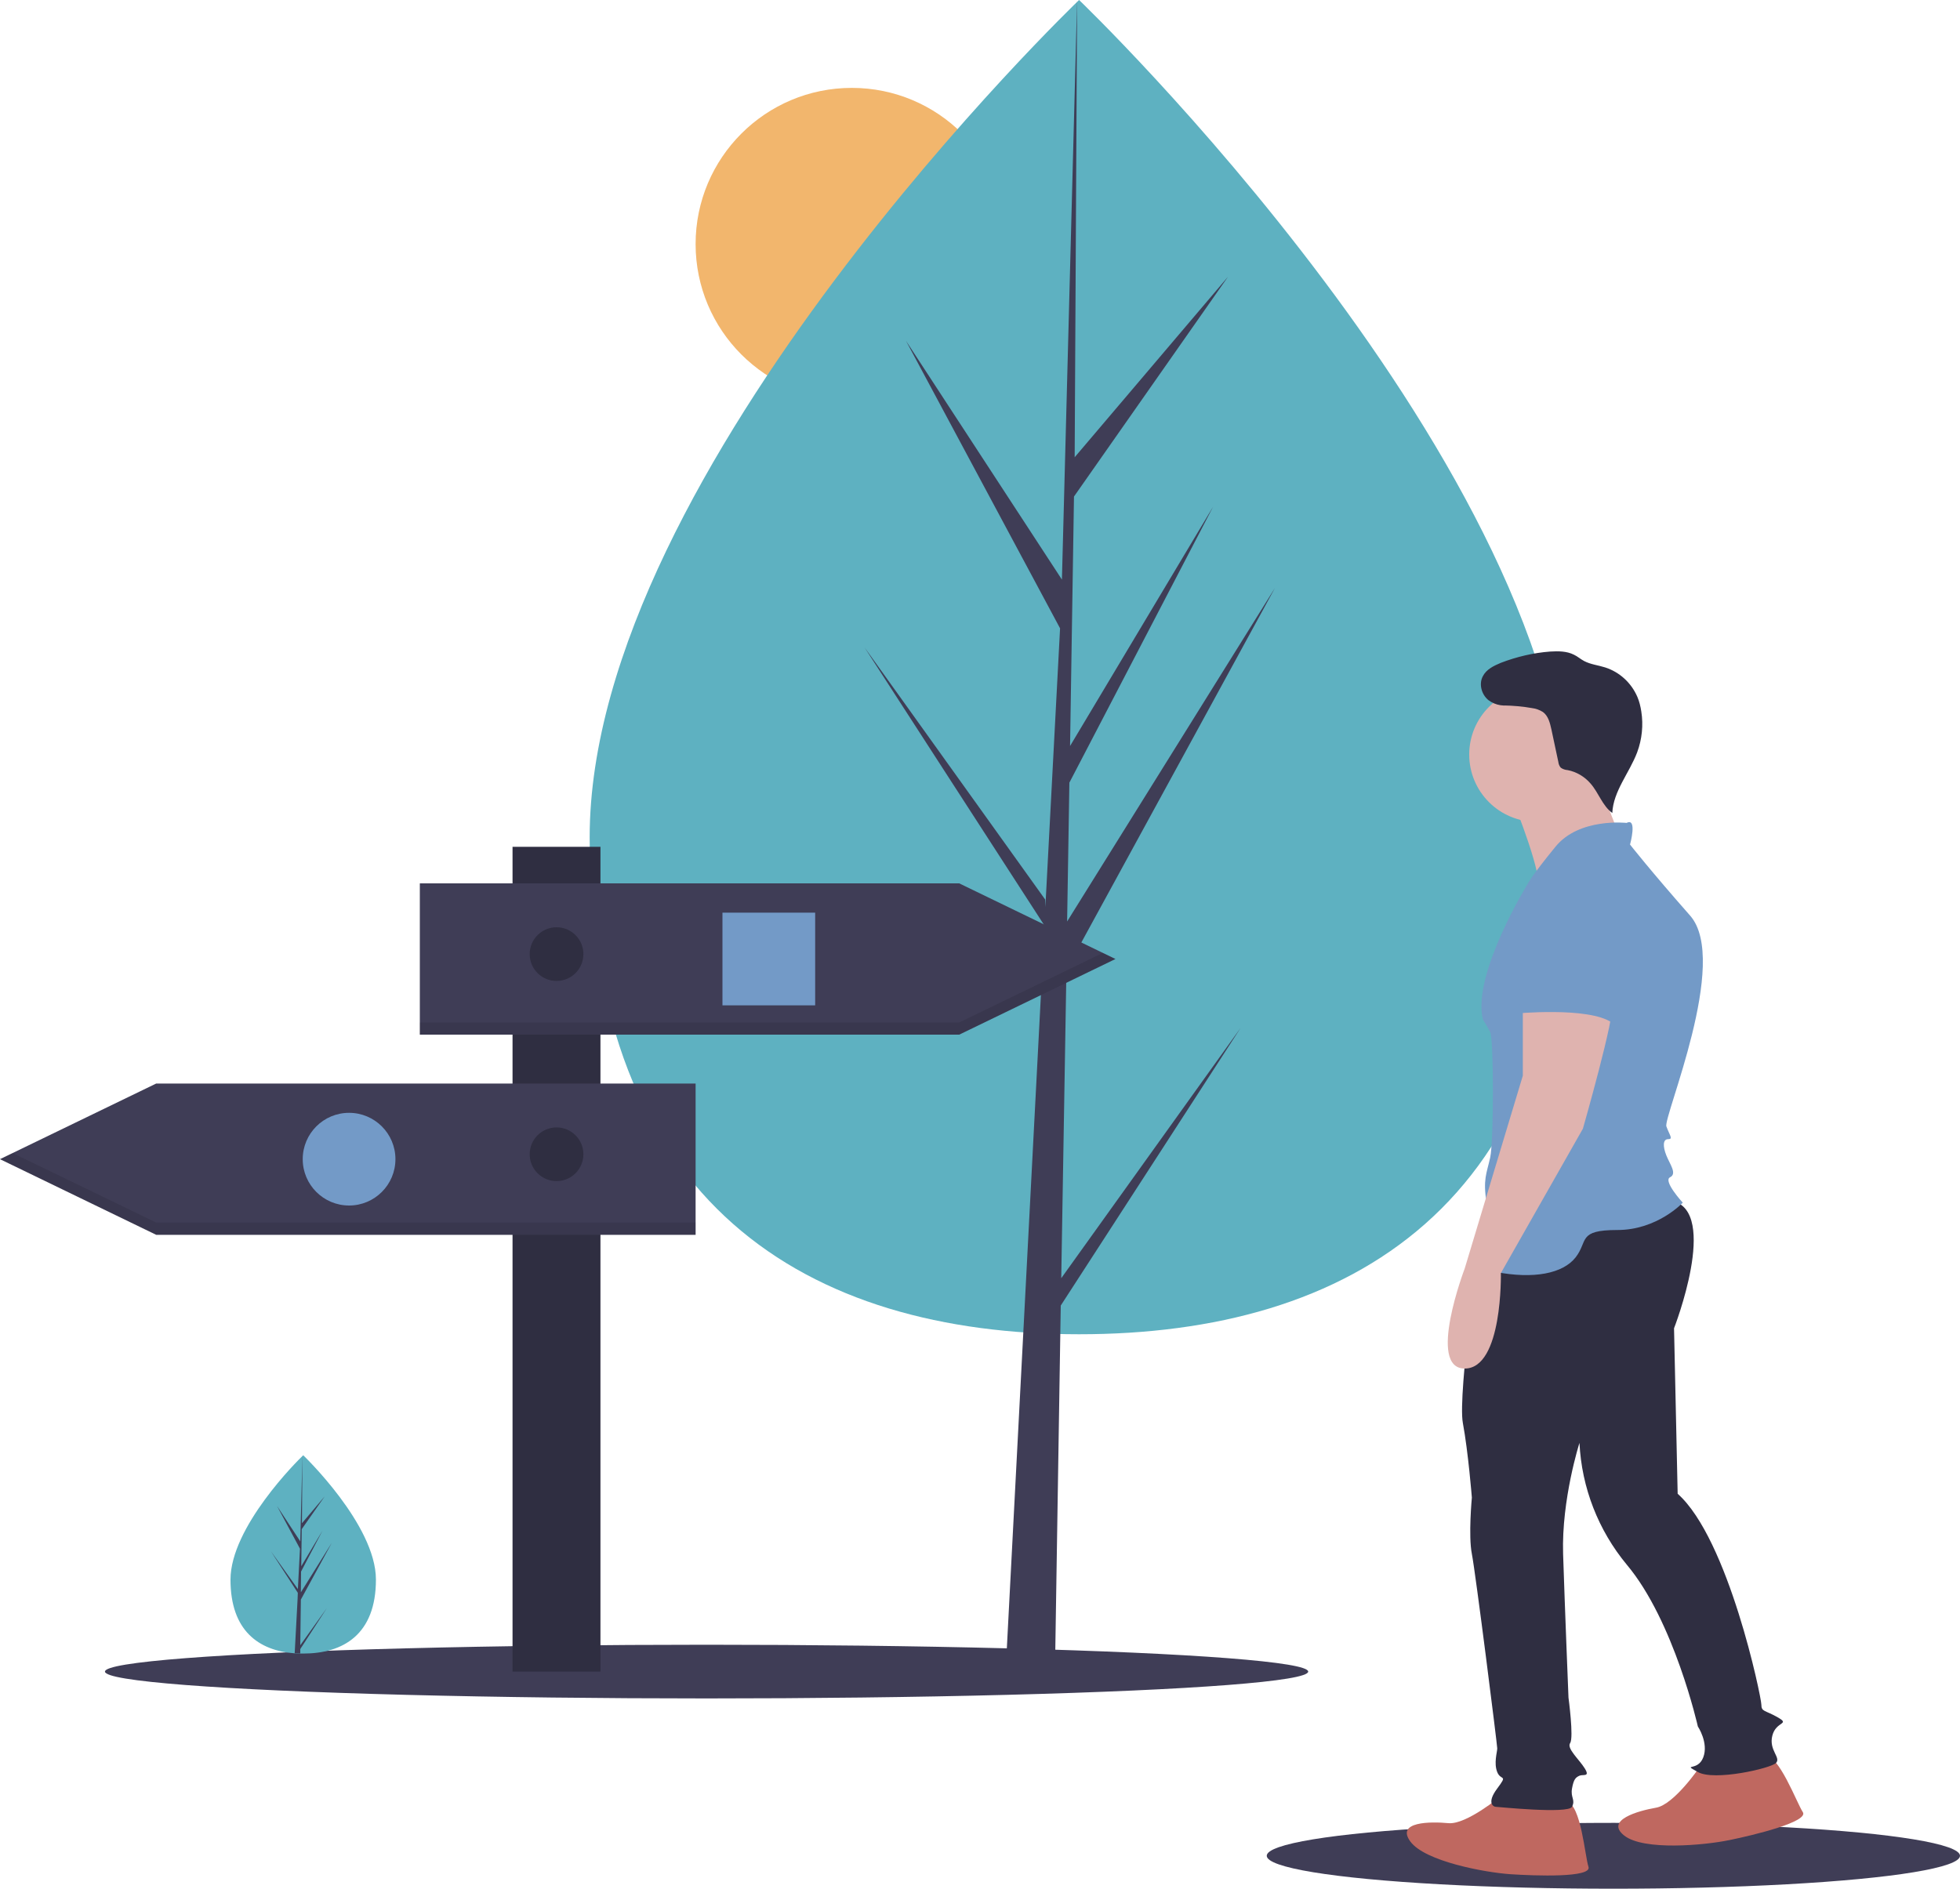 <svg xmlns="http://www.w3.org/2000/svg" xmlns:xlink="http://www.w3.org/1999/xlink" id="ee68b97f-fc10-400d-a2ff-be2b67d80654" x="0px" y="0px" viewBox="0 0 2000 1927.8" style="enable-background:new 0 0 2000 1927.8;" xml:space="preserve">
<style type="text/css">
	.st0{fill:#F2B66D;}
	.st1{fill:#5EB1C1;}
	.st2{fill:#3F3D56;}
	.st3{fill:#2F2E41;}
	.st4{opacity:0.1;enable-background:new    ;}
	.st5{fill:#739AC7;}
	.st6{fill:#BF6860;}
	.st7{fill:#DFB3AF;}
</style>
<circle class="st0" cx="869.2" cy="249.1" r="159.4"></circle>
<path class="st1" d="M1600.5,854.5c0,376.1-223.7,507.3-499.4,507.3s-499.4-131.3-499.4-507.3S1101.1,0,1101.1,0  S1600.5,478.5,1600.5,854.5z"></path>
<polygon class="st2" points="1082.9,1304.6 1088.2,989.8 1300.9,600.2 1088.9,940.5 1091.2,798.8 1237.9,517.1 1091.9,761.4   1091.9,761.4 1095.9,506.8 1253.1,282.4 1096.6,466.7 1099.1,0 1082.9,617.9 1084.2,592.5 924.5,347.9 1081.7,641.3 1066.7,925.8   1066.5,918.1 882.2,660.8 1065.8,944.7 1064,980.3 1063.8,980.8 1063.8,983.8 1026.2,1705.1 1076.5,1705.1 1082.4,1332.5   1265.8,1049.3 "></polygon>
<ellipse class="st2" cx="721" cy="1706.1" rx="613.9" ry="27.4"></ellipse>
<ellipse class="st2" cx="1646.3" cy="1894.1" rx="353.7" ry="33.6"></ellipse>
<rect x="523" y="864.3" class="st3" width="89.7" height="841.8"></rect>
<polygon class="st2" points="978.8,1056 428.4,1056 428.4,901.6 978.8,901.6 1138.2,978.8 "></polygon>
<polygon class="st4" points="978.8,1043.6 428.4,1043.6 428.4,1056 978.8,1056 1138.2,978.8 1125.3,972.6 "></polygon>
<polygon class="st2" points="159.4,1260.3 709.8,1260.3 709.8,1105.9 159.4,1105.9 0,1183.1 "></polygon>
<polygon class="st4" points="12.7,1176.8 0,1183.1 159.4,1260.3 709.8,1260.3 709.8,1247.8 159.4,1247.8 "></polygon>
<rect x="737.2" y="931.5" class="st5" width="94.6" height="94.6"></rect>
<circle class="st5" cx="356.2" cy="1183.1" r="47.3"></circle>
<circle class="st3" cx="567.9" cy="973.8" r="27.4"></circle>
<circle class="st3" cx="567.9" cy="1178.1" r="27.4"></circle>
<path class="st1" d="M383.6,1612.2c0,56-33.4,75.5-74.2,75.5c-1,0-2,0-2.7,0c-2,0-3.7-0.2-5.7-0.2c-37.1-2.7-65.8-23.2-65.8-75.2  c0-53.8,68.7-121.8,74-126.8l0,0c0.2-0.2,0.2-0.2,0.2-0.2S383.6,1556.2,383.6,1612.2z"></path>
<path class="st2" d="M306.4,1679.2l27.1-37.9l-27.1,41.8v4.5c-2,0-3.7-0.2-5.7-0.2l3-56v-0.5l0,0l0.2-5.2l-27.4-42.3l27.4,38.4v1.2  l2.2-42.3l-23.4-43.6l23.7,36.1l2.2-87.7v-0.2v0.2l-0.5,69.2l23.2-27.4l-23.4,33.4l-0.5,37.9l21.7-36.4l-21.9,41.8l-0.2,21.2  l31.6-50.6l-31.6,58L306.4,1679.2z"></path>
<path class="st6" d="M1531.8,1832.9c0,0-35.4,29.6-53.8,27.9s-53.8-1.7-38.9,18.7s76.2,31.6,102.1,33.4c25.9,1.7,83.4,3.7,79.7-7.5  c-3.7-11.2-7.5-63-22.2-66.7C1583.8,1834.6,1531.8,1832.9,1531.8,1832.9z"></path>
<path class="st6" d="M1734.2,1803.7c0,0-25.9,38.1-44.3,41.3c-18.4,3.2-52.3,12.7-32.6,28.4c19.7,15.7,81.7,10,107.3,4.7  c25.7-5.2,81.4-18.9,75-28.6s-24.2-58.8-39.4-58.3S1734.2,1803.7,1734.2,1803.7z"></path>
<path class="st3" d="M1511.1,1259c0,0-23.9,163.6-18.4,193.3c5.5,29.6,9.2,76.2,9.2,76.2s-3.7,38.9,0,57.5  c3.7,18.7,25.9,194.8,25.9,198.5s-3.7,14.9,0,24.2c3.7,9.2,11.2,1.7,0,16.7c-11.2,14.9-3.7,18.7-1.7,18.7c1.7,0,74.2,7.5,78,0  c3.7-7.5-1.7-9.2,0-18.7c1.7-9.5,3.7-11.2,7.5-13c3.7-1.7,11.2,1.7,5.5-7.5s-18.7-20.4-14.9-25.9s-1.7-46.3-1.7-46.3  s-3.7-90.9-5.5-146.7c-1.7-55.8,16.7-113.3,16.7-113.3c2.2,45.6,19.2,89.2,48.3,124.3c48.3,57.5,72.5,165.1,72.5,165.1  s11.2,16.7,5.5,31.6s-22.2,5.5-5.5,14.9c16.7,9.5,74.2-3.7,79.7-9.2s-7.5-13-3.7-27.9c3.7-14.9,18.7-11.2,5.5-18.7  c-13-7.5-16.7-5.5-16.7-13c0-7.5-33.4-168.9-85.4-215.2l-3.7-168.9c0,0,46.3-118.8-1.7-130C1658,1214.7,1511.1,1259,1511.1,1259z"></path>
<path class="st7" d="M1544.7,819.4c0,0,31.6,78,24.2,89.2c-7.5,11.2,90.9-37.1,90.9-37.1s-31.6-78-31.6-87.2  C1628.4,774.8,1544.7,819.4,1544.7,819.4z"></path>
<circle class="st7" cx="1567.9" cy="770.1" r="68.7"></circle>
<path class="st5" d="M1659.8,839.9c0,0-48.3-5.5-72.5,24.2c-24.2,29.6-27.9,37.1-27.9,37.1s-57.5,92.9-46.3,139.2  c2.7,4.2,5.2,8.5,7.5,13c3.7,7.5,3.7,111.3,0,128c-3.7,16.7-7.5,22.2-3.7,46.3s-29.6,63,9.2,70.5c38.9,7.5,68.7,1.7,81.7-14.9  c13-16.7,1.7-27.9,42.6-27.9c40.8,0,66.7-27.9,66.7-27.9s-20.4-22.2-13-25.9s0-13-3.7-22.2s-3.7-16.7,1.7-16.7c5.5,0,1.7-3.7-1.7-13  c-3.5-9.2,65-168.9,24.2-215.2c-40.8-46.3-61.3-72.5-61.3-72.5S1671,834.1,1659.8,839.9z"></path>
<path class="st7" d="M1553.9,1016.2v81.7l-59.3,196.8c0,0-38.9,102.1,0,102.1s36.9-97.4,36.9-97.4l83.7-147.4  c0,0,33.4-116.8,29.6-126.3C1641.3,1016.2,1553.9,1016.2,1553.9,1016.2z"></path>
<path class="st5" d="M1585.6,895.4c0,0-55.8,22.2-40.8,81.7c14.9,59.3,0,57.5,0,57.5s76.2-7.5,100.1,9.2l5.5-22.2  C1650.6,1021.7,1672.7,893.6,1585.6,895.4z"></path>
<path class="st3" d="M1544.5,718.6c-8.7,3-18.4,1.5-25.7-4c-7-5.7-10-16.4-5.7-24.4c3.5-7,11.2-10.7,18.4-13.7  c16.2-6.2,33.1-10.2,50.3-11.5c8.2-0.5,16.9-0.5,24.2,3.2c3.7,1.7,6.7,4.5,10.5,6.5c6.7,3.5,14.2,4.2,21.4,6.5  c14.7,4.7,26.7,15.7,32.9,30.1c2,4.7,3.2,9.7,4,14.9c2.2,13.9,0.7,28.4-4.2,41.6c-8,21.2-24.4,39.6-25.4,62  c-10.2-7.5-13.9-20.7-22.2-30.1c-6-7-14.4-12-23.4-13.7c-2.5-0.2-5-1-7-2.5c-1.5-1.7-2.2-3.7-2.5-6l-7-32.9  c-1.5-6.7-3.2-13.9-8.7-17.9c-3.5-2.2-7.2-3.5-11.2-4c-9.5-1.7-19.2-2.5-29.1-2.7"></path>
</svg>